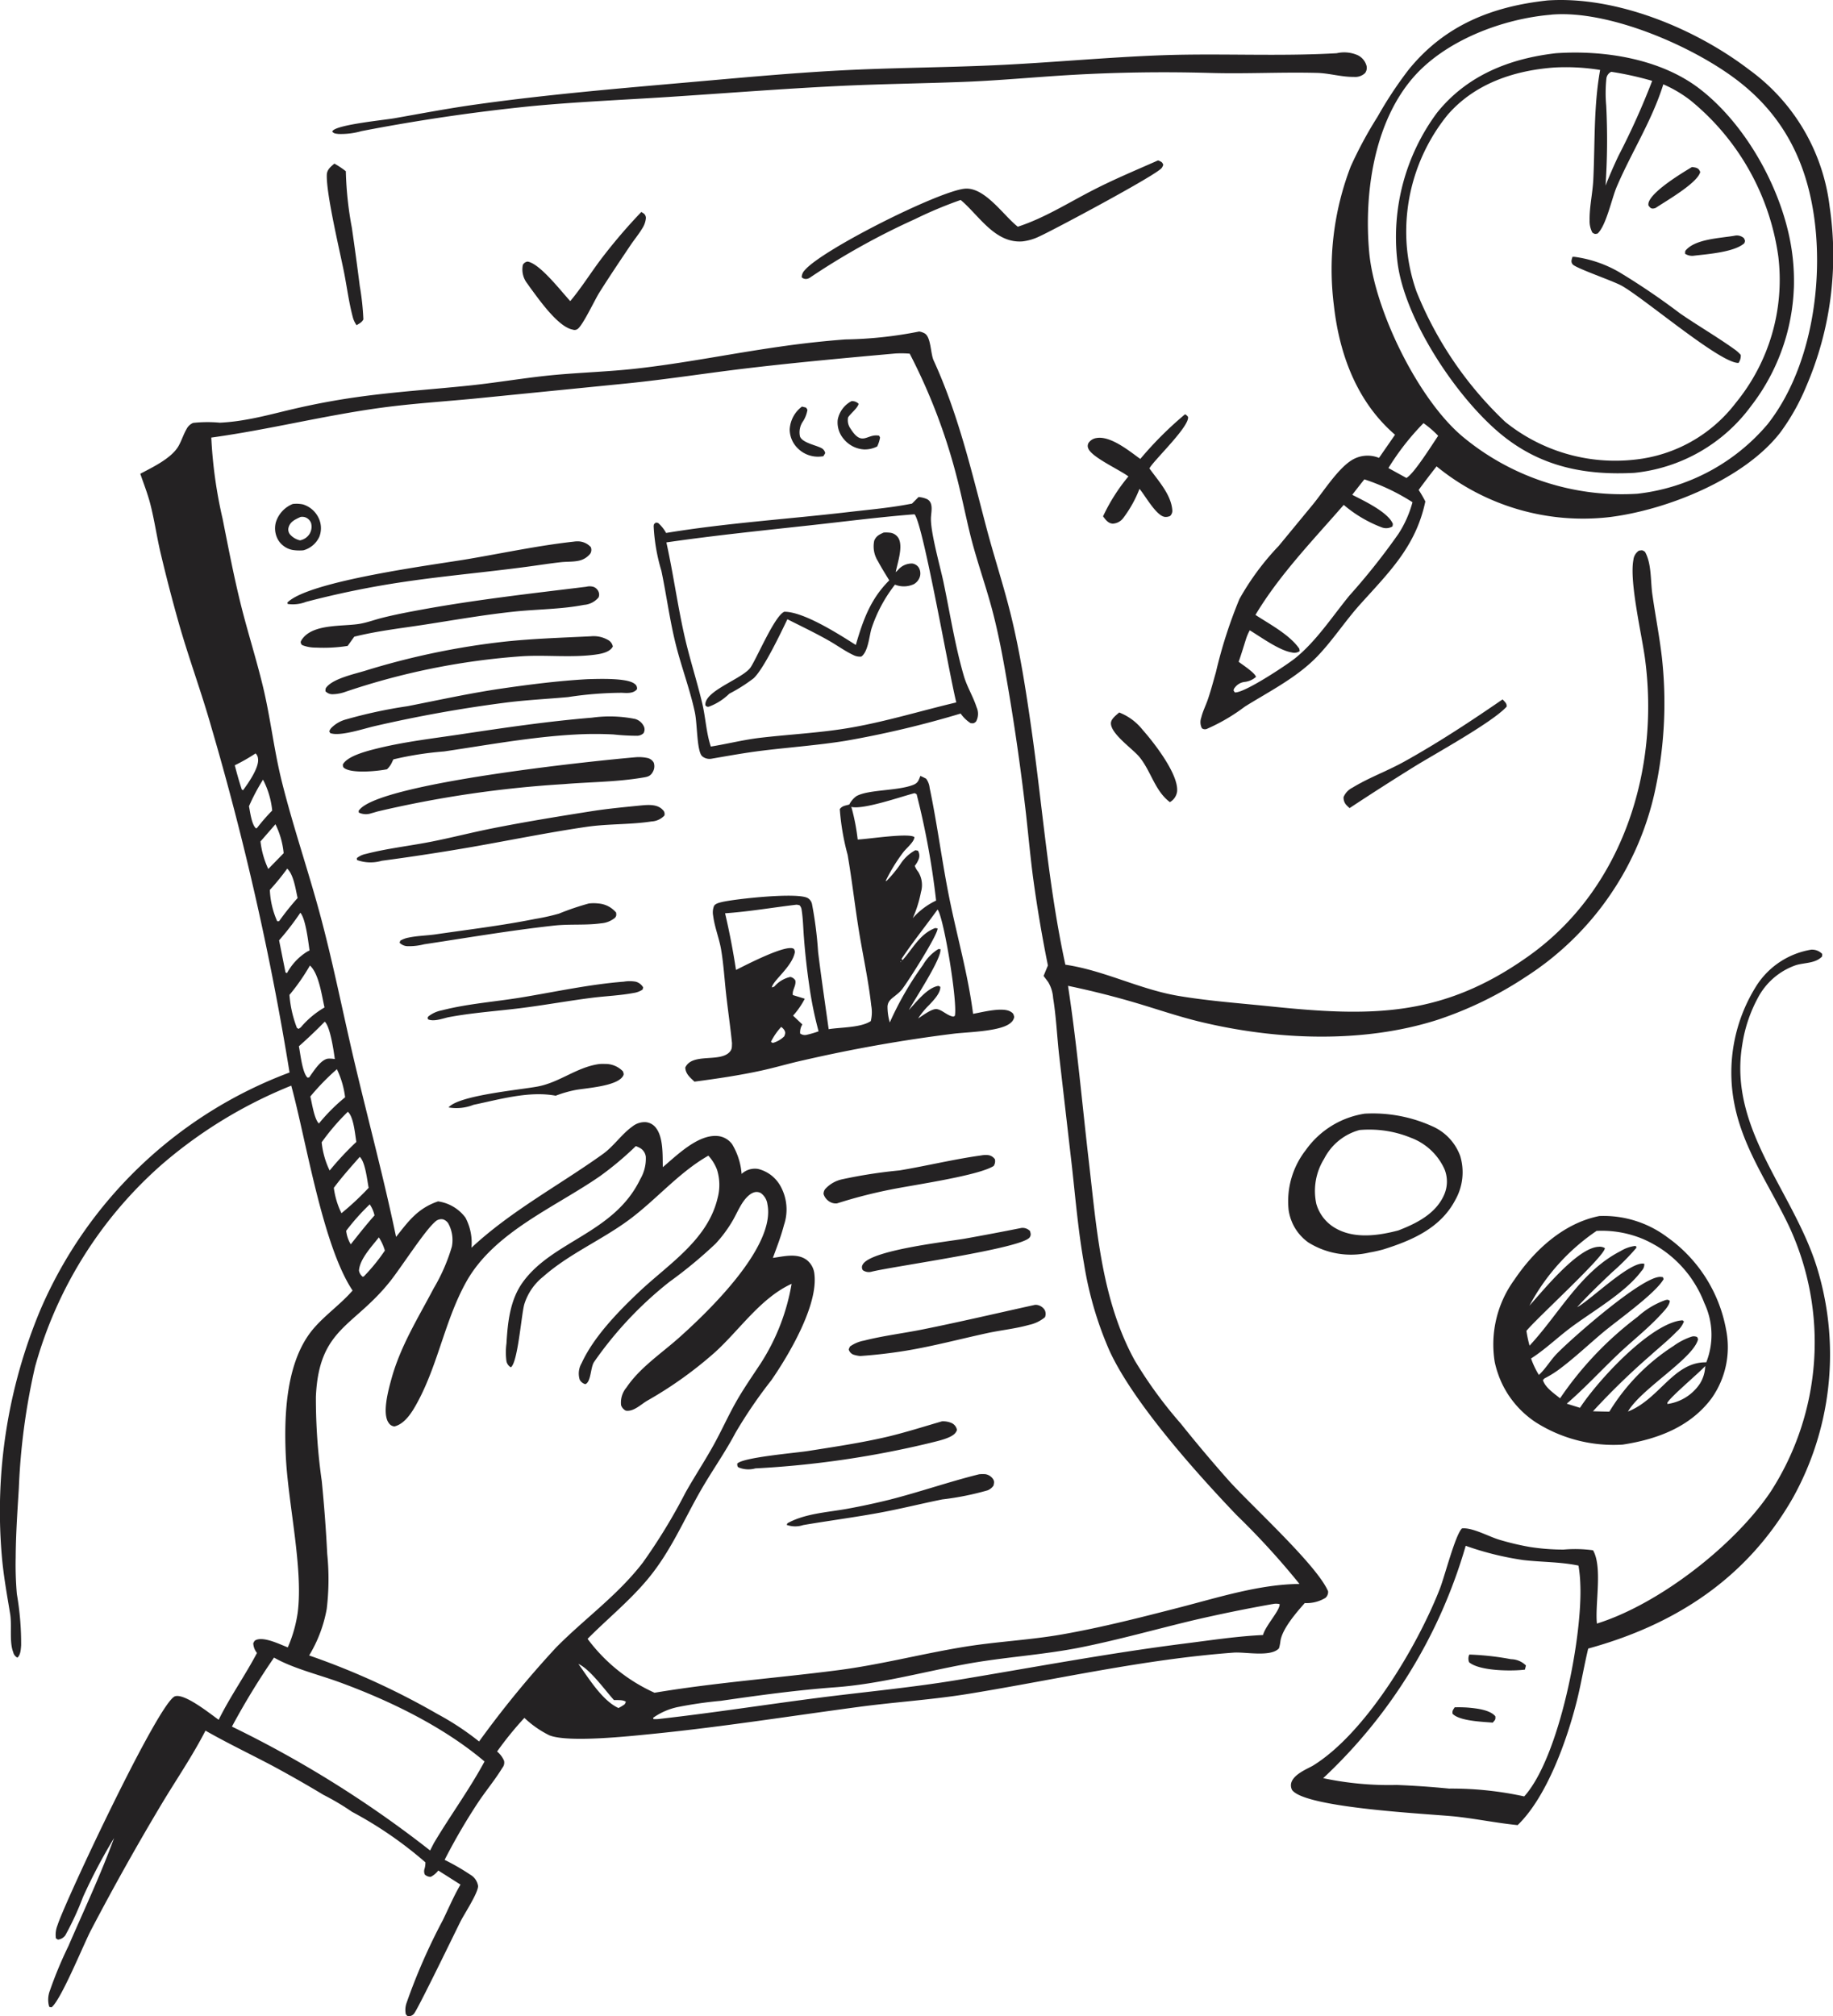 <svg xmlns="http://www.w3.org/2000/svg" width="192.218" height="211.384" viewBox="0 0 192.218 211.384">
  <g id="analiza-biznesowa" transform="translate(-93.226 -54.511)">
    <path id="Path_139" data-name="Path 139" d="M599.146,378.353a5.81,5.81,0,0,1,2.45,1.813c1.157,1.3,3.808,4.672,3.619,6.486a1.525,1.525,0,0,1-.754,1.1,4.28,4.28,0,0,1-.357-.3c-1.3-1.214-1.726-3.1-2.865-4.463-.713-.851-2.994-2.411-2.962-3.522C598.291,379.018,598.848,378.617,599.146,378.353Z" transform="translate(-388.554 -249.143)" fill="#242223"/>
    <path id="Path_140" data-name="Path 140" d="M720.724,372.411c.048.049.1.1.143.147.19.212.306.319.283.616-1.516,1.653-7.411,4.887-9.644,6.261q-3.443,2.138-6.825,4.372c-.09-.082-.181-.162-.265-.249a1.127,1.127,0,0,1-.363-.913,1.931,1.931,0,0,1,.923-.976c1.681-1.036,3.644-1.744,5.387-2.709C713.918,376.99,717.375,374.714,720.724,372.411Z" transform="translate(-469.931 -244.572)" fill="#242223"/>
    <path id="Path_141" data-name="Path 141" d="M242.6,128.873a8.98,8.98,0,0,1,1.2.8,36.416,36.416,0,0,0,.634,5.936q.44,3.045.828,6.1a27.178,27.178,0,0,1,.378,3.5c-.169.32-.41.414-.712.607a2.565,2.565,0,0,1-.416-.915c-.4-1.518-.6-3.118-.906-4.659-.454-2.274-1.88-8.24-1.8-10.218C241.831,129.492,242.228,129.188,242.6,128.873Z" transform="translate(-114.308 -57.209)" fill="#242223"/>
    <path id="Path_142" data-name="Path 142" d="M343.181,150.856c.051.032.1.061.153.1a.583.583,0,0,1,.323.56,2.353,2.353,0,0,1-.376,1.058c-.361.606-.832,1.167-1.227,1.755-1.108,1.649-2.222,3.3-3.28,4.983-.48.763-1.707,3.387-2.259,3.8a.549.549,0,0,1-.534.078c-1.524-.279-3.51-3.127-4.383-4.3q-.182-.251-.357-.506a2.377,2.377,0,0,1-.486-1.974.645.645,0,0,1,.5-.351c1.3.215,3.5,3.1,4.473,4.143,1.141-1.361,2.1-2.893,3.165-4.317A56.993,56.993,0,0,1,343.181,150.856Z" transform="translate(-182.701 -74.122)" fill="#242223"/>
    <path id="Path_143" data-name="Path 143" d="M597.963,242.807a.841.841,0,0,1,.312.28c.155.966-3.3,4.275-3.967,5.258l-.087.132c.9,1.26,2.266,2.728,2.4,4.348a.756.756,0,0,1-.224.644,1.053,1.053,0,0,1-.54.1c-.907-.091-2.069-2.235-2.673-2.941a12.627,12.627,0,0,1-1.705,3.061,1.458,1.458,0,0,1-1.1.586c-.488-.029-.749-.413-1.017-.766a19.288,19.288,0,0,1,2.66-4.185c-.906-.688-3.814-2-4.192-2.9a.625.625,0,0,1,.034-.645,1.217,1.217,0,0,1,.79-.477c1.483-.278,3.475,1.369,4.615,2.19A37.5,37.5,0,0,1,597.963,242.807Z" transform="translate(-380.465 -144.863)" fill="#242223"/>
    <path id="Path_144" data-name="Path 144" d="M495.052,127.425a.6.6,0,0,1,.078.023c.287.131.364.149.473.431a.981.981,0,0,1-.159.331c-.483.716-11.449,6.564-12.835,7.184a5.5,5.5,0,0,1-1.771.521c-2.845.216-4.517-2.648-6.37-4.25l-.11-.093a43.559,43.559,0,0,0-4.773,2,75.261,75.261,0,0,0-11.062,6.161.845.845,0,0,1-.233.1.62.62,0,0,1-.6-.156,1.07,1.07,0,0,1,.32-.743c1.795-2.138,13.965-8.247,16.75-8.542,2.05-.217,3.979,2.642,5.435,3.857l.152.126c2.769-.893,5.328-2.525,7.909-3.846C490.464,129.392,492.78,128.432,495.052,127.425Z" transform="translate(-280.392 -56.095)" fill="#242223"/>
    <path id="Path_145" data-name="Path 145" d="M349.579,78.45a3.51,3.51,0,0,1,2.219.213,1.754,1.754,0,0,1,.9,1.068.912.912,0,0,1-.144.8,1.482,1.482,0,0,1-1.17.4c-1.286.021-2.567-.385-3.857-.418-3.773-.1-7.535.119-11.36,0q-7.159-.2-14.31.206c-3.857.222-7.7.6-11.565.742-4.306.162-8.615.214-12.92.424-5.941.291-11.878.76-17.814,1.146-4.817.313-9.648.512-14.454.97q-8.948.906-17.778,2.612a7.875,7.875,0,0,1-2.443.3c-.272-.035-.461-.028-.64-.253a.768.768,0,0,1,.056-.085c.569-.651,5.375-1.116,6.483-1.31,2.826-.5,5.645-1.035,8.488-1.434,7.285-1.024,14.674-1.658,22-2.3,5.417-.474,10.844-.99,16.275-1.277,5.3-.281,10.613-.3,15.917-.531,5.947-.261,11.875-.846,17.825-1.062C337.383,78.444,343.479,78.8,349.579,78.45Z" transform="translate(-116.181 -18.358)" fill="#242223"/>
    <path id="Path_146" data-name="Path 146" d="M686.774,560.634a15.1,15.1,0,0,1,7.078,1.313,5.427,5.427,0,0,1,2.948,3.129,5.9,5.9,0,0,1-.514,4.6c-1.537,2.941-4.518,4.236-7.529,5.183a14.254,14.254,0,0,1-1.473.33,8.432,8.432,0,0,1-6.435-1.069q-.1-.074-.2-.154t-.195-.164q-.1-.084-.186-.173t-.177-.182q-.086-.093-.168-.191t-.158-.2q-.076-.1-.148-.207t-.137-.214q-.066-.109-.126-.221t-.115-.227q-.054-.115-.1-.232t-.092-.237q-.043-.12-.079-.242t-.067-.245q-.03-.123-.055-.248t-.042-.251a8.718,8.718,0,0,1,1.8-6.281A9.312,9.312,0,0,1,686.774,560.634Zm-.543,1.716a5.9,5.9,0,0,0-3.7,3.009,6.386,6.386,0,0,0-.821,4.733,4.3,4.3,0,0,0,2.1,2.6c1.96,1.079,4.432.73,6.5.182,1.89-.728,3.9-1.732,4.78-3.686a3.455,3.455,0,0,0,.072-2.707,6.267,6.267,0,0,0-3.562-3.332q-.317-.13-.641-.24t-.654-.2q-.33-.091-.665-.161t-.674-.121q-.339-.05-.68-.08t-.683-.039q-.342-.009-.684,0T686.231,562.349Z" transform="translate(-450.447 -389.362)" fill="#242223"/>
    <path id="Path_147" data-name="Path 147" d="M783.109,607.174a11.116,11.116,0,0,1,7.119,2.218,15.22,15.22,0,0,1,6.174,9.715,9.275,9.275,0,0,1-1.526,7.18c-2.249,3.021-5.724,4.3-9.318,4.853a15.208,15.208,0,0,1-9.092-2.323q-.206-.135-.406-.28t-.391-.3q-.192-.154-.376-.318t-.36-.336q-.176-.172-.343-.353t-.325-.37q-.158-.189-.307-.385t-.288-.4q-.139-.2-.268-.413t-.247-.426q-.118-.216-.226-.437t-.2-.448q-.1-.227-.182-.458t-.16-.466q-.074-.235-.137-.473t-.113-.479a11.511,11.511,0,0,1,2.067-8.629C776.286,610.759,779.357,607.919,783.109,607.174Zm-.3,1.565a21.889,21.889,0,0,0-7.029,7.832c1.511-1.673,5.061-6.085,7.264-6.172a1,1,0,0,1,.645.146c-.041.875-7.106,7.3-8.229,8.669a12.742,12.742,0,0,0,.331,1.552l.1-.112c3.041-3.3,5.291-7.689,9.45-9.806a3.765,3.765,0,0,1,1.481-.531,1.249,1.249,0,0,1,.133.014l.045.167a24.534,24.534,0,0,1-2.554,2.575c-1.257,1.19-2.5,2.383-3.67,3.657l.108-.059c1.414-.8,5.546-4.84,6.937-4.49a.968.968,0,0,1-.288.746c-1.681,2.3-5.276,4.311-7.558,6.044-1.351,1.026-2.6,2.229-4.027,3.139a8.784,8.784,0,0,0,.82,1.727l.111-.107c.677-.663,1.138-1.482,1.8-2.154,1.54-1.576,8.894-8.072,10.833-8.021a1.506,1.506,0,0,1,.27.036l.067.2c-.9,1.554-4.861,4.323-6.424,5.642-1.434,1.21-2.813,2.509-4.306,3.646a11.031,11.031,0,0,1-1.767,1.122l-.162.175c.242.786,1.175,1.4,1.8,1.909a35.973,35.973,0,0,1,8.126-8.538,8.618,8.618,0,0,1,2.909-1.756c.245-.055.26-.066.476.076-.039.491-.584,1.044-.912,1.4-1.38,1.508-3.015,2.774-4.5,4.181-1.816,1.725-3.5,3.562-5.4,5.2l1.388.434c1.827-2.791,7-8.422,10.319-9.118a3.22,3.22,0,0,1,.444-.054l.139.119a2.713,2.713,0,0,1-.76,1.063c-.848.877-1.819,1.655-2.724,2.473a75.885,75.885,0,0,0-6.056,5.881c.573.012,1.147.033,1.72.034a21.52,21.52,0,0,1,6.729-6.883,6.927,6.927,0,0,1,1.882-.972.838.838,0,0,1,.586.034c.069.147.126.181.071.349-.657,2.031-5.978,5.132-7.319,7.466,3.311-1.3,4.776-5.217,8.213-5.162a7.819,7.819,0,0,0-.2-6.205q-.106-.278-.226-.551t-.253-.539q-.133-.266-.28-.525t-.305-.511q-.159-.252-.33-.5t-.355-.478q-.183-.235-.378-.46t-.4-.441q-.206-.215-.421-.42t-.442-.4q-.226-.194-.461-.376t-.479-.353q-.244-.17-.5-.329t-.512-.3q-.26-.146-.527-.278t-.54-.251a11.221,11.221,0,0,0-4.908-.862Zm11.4,14.166c-.783.843-3.617,3.2-3.971,3.854l.01.123a4.907,4.907,0,0,0,3.4-2.125A3.666,3.666,0,0,0,794.209,622.905Z" transform="translate(-522.166 -425.172)" fill="#242223"/>
    <path id="Path_148" data-name="Path 148" d="M734.681,486.151c.048,0,.1,0,.144,0a1.456,1.456,0,0,1,1.008.451l-.011.257c-.685.737-1.813.641-2.726.909a7.147,7.147,0,0,0-4.045,3.5,14.987,14.987,0,0,0-1.6,4.82c-1.526,9.068,5.667,15.66,8,23.966a30.946,30.946,0,0,1-2.686,23.555c-4.8,8.412-12.3,13.3-21.473,15.816-.438,1.813-.735,3.659-1.189,5.47-1.036,4.132-3.147,10.082-6.211,13.04-2.191-.217-4.343-.666-6.527-.9-2.546-.274-15.685-.862-17.121-2.773a1.047,1.047,0,0,1-.086-.78c.267-.855,1.509-1.372,2.229-1.758,5.559-3.4,10.99-12.539,13.344-18.56.5-1.272,1.623-5.669,2.321-6.334,1.073-.126,2.839.867,3.909,1.182a28.248,28.248,0,0,0,3.133.749,22.771,22.771,0,0,0,3.619.286,14.06,14.06,0,0,1,3.084.072c.987,1.7.243,5.427.39,7.487l.015.2c6.579-2.058,14.492-8.259,18.236-13.847a28.861,28.861,0,0,0,1.914-27.811c-2.026-4.263-4.812-8.092-5.731-12.822a17.043,17.043,0,0,1,2.4-12.526A8.441,8.441,0,0,1,734.681,486.151Zm-36.236,62.5q-.251.869-.531,1.728t-.589,1.709q-.309.85-.646,1.689t-.7,1.666q-.365.827-.758,1.642t-.813,1.615q-.42.8-.867,1.587t-.919,1.557q-.473.771-.971,1.525t-1.022,1.491q-.524.737-1.071,1.456t-1.12,1.419q-.572.7-1.167,1.381t-1.213,1.341q-.618.66-1.257,1.3t-1.3,1.256a33.109,33.109,0,0,0,7.7.712q2.757.109,5.5.381a35.627,35.627,0,0,1,7.881.819c3.7-4.094,6.13-16.795,5.881-22.27a14.565,14.565,0,0,0-.19-1.929c-1.932-.4-3.845-.354-5.79-.58A31.647,31.647,0,0,1,698.446,548.652Z" transform="translate(-451.518 -332.074)" fill="#242223"/>
    <path id="Path_149" data-name="Path 149" d="M753.78,830.52a13.876,13.876,0,0,1,1.413.03c.856.079,2.28.221,2.851.908.038.376-.042.384-.272.667-1.069-.094-3.48-.162-4.216-.931C753.516,830.858,753.606,830.8,753.78,830.52Z" transform="translate(-508.008 -597.008)" fill="#242223"/>
    <path id="Path_150" data-name="Path 150" d="M760.9,806.551a28.778,28.778,0,0,1,4.377.487,2.261,2.261,0,0,1,1.558.657l-.105.435c-.072.008-.145.018-.218.025-1.368.137-4.539.108-5.63-.79A1,1,0,0,1,760.9,806.551Z" transform="translate(-513.592 -578.571)" fill="#242223"/>
    <path id="Path_151" data-name="Path 151" d="M675.395,54.556c7.181-.477,15.458,2.929,21.128,7.266a20.757,20.757,0,0,1,8.439,14.366,34.686,34.686,0,0,1-2.475,18.878,22.641,22.641,0,0,1-2.72,4.815c-3.79,4.869-11.859,8.09-17.847,8.84a24.255,24.255,0,0,1-18.178-5.315q-.962,1.22-1.879,2.473a11.552,11.552,0,0,1,.7,1.208c-1,4.741-3.809,7.418-6.922,10.883-1.511,1.7-2.779,3.647-4.344,5.292-2.151,2.262-5.04,3.7-7.661,5.333a19.629,19.629,0,0,1-3.953,2.321.525.525,0,0,1-.549-.053,1.384,1.384,0,0,1-.071-1.109c.156-.657.474-1.271.693-1.91.322-.94.575-1.912.848-2.866a49.373,49.373,0,0,1,2.465-7.665,27.409,27.409,0,0,1,4.115-5.562l3.591-4.354c1.133-1.385,2.69-3.872,4.2-4.717a3.161,3.161,0,0,1,2.729-.162l1.682-2.427c-3.98-3.423-5.823-8.384-6.406-13.5a30.076,30.076,0,0,1,1.758-14.625,42.475,42.475,0,0,1,2.81-5.208,41.533,41.533,0,0,1,3.247-4.921C664.578,57.158,669.563,55.181,675.395,54.556Zm.338,1.5c-5.1.427-11.161,2.713-14.551,6.706-4.039,4.758-5.049,12.127-4.509,18.159.541,6.052,5.134,15.5,9.856,19.412a26.09,26.09,0,0,0,18.271,5.943,20.947,20.947,0,0,0,13.663-7.3c4.421-5.624,5.8-14.259,4.936-21.218-.748-5.99-3.121-10.93-7.94-14.688-4.751-3.705-13.636-7.526-19.634-7.029C675.793,56.044,675.763,56.05,675.733,56.054Zm-19.57,48.721q-.641.8-1.264,1.612c1.18.607,3.773,1.817,4.262,3.055l-.04.257a1.275,1.275,0,0,1-1.1.112,13.54,13.54,0,0,1-4.015-2.369c-3.217,3.7-6.733,7.318-9.257,11.536,1.471.965,3.6,2.082,4.6,3.546l.037.254a1.008,1.008,0,0,1-.824.135c-1.309-.2-3.227-1.605-4.411-2.321a5.277,5.277,0,0,0-.364.827c-.265.822-.508,1.66-.8,2.471.41.326,1.678,1.131,1.82,1.584a2.12,2.12,0,0,1-1.223.533,1.5,1.5,0,0,0-1.007.606.474.474,0,0,0-.121.3l.129.19c.97.1,5.467-2.894,6.32-3.579,2.221-1.785,3.9-4.381,5.7-6.577a69.462,69.462,0,0,0,5.148-6.484,11.579,11.579,0,0,0,1.463-3.3,22.039,22.039,0,0,0-5.056-2.4Zm6.207-5.9a26.5,26.5,0,0,0-3.679,4.706l1.887,1.038c.8-.439,2.7-3.5,3.332-4.419A10.494,10.494,0,0,0,662.37,98.875Z" transform="translate(-419.869)" fill="#242223"/>
    <path id="Path_152" data-name="Path 152" d="M744.675,78.469c5.057-.346,10.964.583,15.055,3.726,5.034,3.868,8.909,11.016,9.713,17.272q.035.263.063.528t.05.529q.022.265.037.53t.024.531q.009.266.011.531t0,.531q0,.265-.015.531t-.029.531q-.018.265-.042.53t-.055.528q-.031.264-.068.527t-.081.525q-.044.262-.094.523t-.106.521q-.056.259-.119.518t-.132.515q-.069.256-.145.511t-.157.507q-.082.253-.17.5t-.182.5q-.094.248-.194.494t-.206.489q-.106.244-.218.484t-.23.479q-.118.238-.242.473t-.254.467q-.13.232-.265.46t-.276.454q-.141.225-.287.447t-.3.439q-.152.218-.309.432t-.32.424a17.37,17.37,0,0,1-12.239,7.009c-5.068.269-9.61-.593-13.677-3.8-4.789-3.778-10.473-12.279-11.176-18.381a21.907,21.907,0,0,1,4.152-15.567C735.326,80.8,739.791,79.028,744.675,78.469Zm-.188,1.5c-4.229.309-8.363,1.7-11.2,4.989a19.459,19.459,0,0,0-4.274,13.556,19.037,19.037,0,0,0,1.025,4.923,38.651,38.651,0,0,0,9.313,13.684,18.37,18.37,0,0,0,13.607,3.955,15.317,15.317,0,0,0,10.52-5.885c.011-.013.02-.027.03-.04a20.361,20.361,0,0,0,4.482-15.345,25.67,25.67,0,0,0-9.2-16.38,13.239,13.239,0,0,0-2.862-1.695c-1.2,3.84-3.324,7.089-4.888,10.749-.524,1.227-1.1,4.064-2.009,4.9-.3.059-.281.06-.539-.1a2.553,2.553,0,0,1-.293-1.292c-.025-1.413.318-2.852.387-4.271.186-3.857.028-7.668.716-11.493A22.562,22.562,0,0,0,744.488,79.969Zm5.983.449a.9.9,0,0,0-.506.664,14.623,14.623,0,0,0-.023,2.886,71.183,71.183,0,0,1-.072,8.382q.632-1.6,1.37-3.15a76.987,76.987,0,0,0,3.522-7.833A33.812,33.812,0,0,0,750.471,80.419Z" transform="translate(-488.278 -18.379)" fill="#242223"/>
    <path id="Path_153" data-name="Path 153" d="M864.483,161.591a1.106,1.106,0,0,1,.991.256c.124.269.144.251.043.526-1.025.932-3.821,1.142-5.2,1.3a.667.667,0,0,1-.088.012,1.347,1.347,0,0,1-.932-.211l.024-.291C860.3,161.922,862.983,161.853,864.483,161.591Z" transform="translate(-589.369 -82.364)" fill="#242223"/>
    <path id="Path_154" data-name="Path 154" d="M847.19,130.429a2.75,2.75,0,0,1,.415.07c.287.1.334.194.454.444-.262,1.153-3.579,3.04-4.679,3.776a1.113,1.113,0,0,1-.276.065c-.257,0-.329-.141-.474-.319a.757.757,0,0,1,.014-.308C843,132.953,846.132,131.064,847.19,130.429Z" transform="translate(-576.537 -58.406)" fill="#242223"/>
    <path id="Path_155" data-name="Path 155" d="M807.76,171.239a1.877,1.877,0,0,1,.249.008,12.716,12.716,0,0,1,4.662,1.605,73.072,73.072,0,0,1,6.374,4.326c1.877,1.29,3.864,2.442,5.712,3.764a3.447,3.447,0,0,1,.65.587,1.342,1.342,0,0,1-.231.832c-.033,0-.066,0-.1,0-2.039-.139-9.764-6.742-12.147-8.085-.913-.514-4.857-1.852-5.157-2.255C807.562,171.74,807.682,171.538,807.76,171.239Z" transform="translate(-549.635 -89.803)" fill="#242223"/>
    <path id="Path_156" data-name="Path 156" d="M189.619,205.194a1.8,1.8,0,0,1,.577.2c.67.4.6,2.093.935,2.831,2.578,5.626,3.951,11.522,5.52,17.479.823,3.123,1.845,6.2,2.61,9.334.938,3.844,1.55,7.8,2.11,11.717,1.188,8.294,1.792,16.624,3.575,24.824,4.077.6,7.78,2.586,11.868,3.273,3.186.536,6.454.768,9.667,1.1,10.539,1.088,18.056,1.169,27.152-5.357,9.779-7.015,13.649-19.459,12.1-31.08-.337-2.53-1.658-8.088-1.22-10.375a1.33,1.33,0,0,1,.58-.972c.354-.047.351-.076.638.127.7,1.241.57,3.045.767,4.443.311,2.2.742,4.385,1,6.6q.188,1.685.243,3.381t-.021,3.389q-.077,1.694-.285,3.377t-.548,3.345q-.076.381-.161.76t-.18.756q-.095.377-.2.751t-.218.746q-.114.372-.237.74t-.255.734q-.132.365-.274.727t-.291.72q-.15.358-.31.713t-.327.7q-.168.35-.345.7t-.362.687q-.185.342-.379.678t-.4.668q-.2.332-.413.658t-.429.647q-.219.321-.445.637t-.461.625q-.235.31-.477.614t-.492.6q-.25.3-.507.589t-.522.576q-.265.285-.536.563t-.55.549q-.278.271-.563.535t-.577.521q-.292.257-.589.506t-.6.491q-.3.242-.614.476t-.626.46q-.316.226-.637.444t-.648.429a38.915,38.915,0,0,1-9.332,4.542c-7.847,2.5-16.978,2.1-24.9.179-2.271-.551-4.469-1.31-6.707-1.974q-3.513-1.035-7.1-1.783c.935,6.083,1.47,12.272,2.181,18.387.822,7.062,1.322,14.537,4.816,20.889a45.42,45.42,0,0,0,4.812,6.6q2.445,3.058,5.043,5.988c2.393,2.655,9.275,8.893,10.421,11.615a.829.829,0,0,1-.271.685,3.8,3.8,0,0,1-2.177.549c-.864.977-2.4,2.738-2.556,4.034a4.108,4.108,0,0,1-.146.709c-.84.946-3.534.363-4.742.452-9.391.691-18.5,2.8-27.758,4.313-3.814.624-7.7.862-11.531,1.374-7.268.971-14.5,2.124-21.8,2.848-2.234.222-8.688.925-10.673.138a10.576,10.576,0,0,1-2.624-1.83,34.983,34.983,0,0,0-2.863,3.525,2.592,2.592,0,0,1,.725.962.848.848,0,0,1-.168.74c-.749,1.23-1.7,2.373-2.509,3.574a63.253,63.253,0,0,0-3.552,6.084,23.706,23.706,0,0,1,2.692,1.554,1.652,1.652,0,0,1,.816,1.187c.012.725-1.456,2.943-1.858,3.748-.588,1.178-4.505,9.267-4.869,9.649a.726.726,0,0,1-.668.247l-.181-.192a2.217,2.217,0,0,1,.065-1.157,62.255,62.255,0,0,1,3.817-8.718c.609-1.247,1.146-2.527,1.851-3.725l-2.33-1.477a2.289,2.289,0,0,1-.795.667.908.908,0,0,1-.615-.241.828.828,0,0,1-.022-.628,2.358,2.358,0,0,0,.082-.654,41.271,41.271,0,0,0-7.7-5.3,26.026,26.026,0,0,0-2.989-1.775q-2.624-1.58-5.321-3.033c-2.35-1.243-4.741-2.38-7.052-3.7-1.367,2.666-3.088,5.168-4.627,7.739q-3.891,6.511-7.407,13.232c-.786,1.527-3.126,7.281-4.11,8.037l-.211-.031a1.193,1.193,0,0,1-.056-.109,2.663,2.663,0,0,1,.1-1.627,42.421,42.421,0,0,1,1.939-4.657c1.625-3.763,3.385-7.474,4.787-11.327a58.8,58.8,0,0,0-3.254,6.174,30.952,30.952,0,0,1-1.86,4.029,1.09,1.09,0,0,1-.778.449l-.208-.131a2.653,2.653,0,0,1,.172-1.384c.73-2.347,10.66-23.52,12.331-24,1.042-.3,3.71,1.868,4.565,2.469,1.194-2.425,2.761-4.625,4.018-7.008a1.716,1.716,0,0,1-.39-1.023c.087-.151.109-.258.277-.333.851-.379,2.5.449,3.344.773a14.177,14.177,0,0,0,1.035-3.621c.607-4.676-1.027-11.512-1.249-16.541-.188-4.253.031-9.913,2.927-13.279,1.19-1.383,2.712-2.452,3.937-3.812l.144-.161c-3.16-4.742-4.884-15.845-6.432-21.481a48.388,48.388,0,0,0-13.494,8.2A43.682,43.682,0,0,0,96.9,313.746a69,69,0,0,0-1.7,12.738c-.15,2.416-.315,4.837-.329,7.258a35.442,35.442,0,0,0,.123,3.825,30.171,30.171,0,0,1,.449,5.368c-.033.413-.055,1.007-.393,1.294a.855.855,0,0,1-.438-.571c-.429-1.084-.122-2.8-.321-4.006-.334-2.032-.7-4.026-.874-6.081a54.7,54.7,0,0,1,4.046-25.813,45.933,45.933,0,0,1,26.127-24.877q-1.485-9.172-3.537-18.234t-4.667-17.978c-1.031-3.648-2.359-7.209-3.4-10.861q-1.059-3.742-1.951-7.527c-.386-1.672-.629-3.391-1.06-5.049-.276-1.059-.684-2.09-1.038-3.125,1.273-.674,3.272-1.616,4.009-2.905.324-.569.513-1.21.841-1.776a1.36,1.36,0,0,1,.693-.651,14.149,14.149,0,0,1,2.8-.021,21,21,0,0,0,2.586-.292c1.762-.288,3.514-.774,5.254-1.175q3.151-.73,6.353-1.19c4.029-.581,8.087-.828,12.133-1.256,2.947-.312,5.878-.831,8.829-1.1,2.8-.254,5.606-.338,8.4-.646,5.072-.558,10.086-1.592,15.137-2.308q3.431-.5,6.888-.762A42.8,42.8,0,0,0,189.619,205.194ZM187.1,207.5c-5.193.467-10.433.943-15.61,1.559-4.12.49-8.211,1.135-12.342,1.559l-16.3,1.624c-3.217.305-6.464.511-9.666.947-5.978.813-11.821,2.306-17.8,3.125a48.02,48.02,0,0,0,1.188,8.514c.617,3.1,1.209,6.212,1.982,9.278.7,2.762,1.565,5.483,2.234,8.251.8,3.295,1.162,6.674,1.981,9.97,1.2,4.826,2.84,9.54,4.119,14.35,1.345,5.059,2.355,10.224,3.563,15.319,1.434,6.051,3.043,12.033,4.312,18.123,1.317-1.673,2.28-3,4.4-3.726a4.341,4.341,0,0,1,2.872,1.7,5.63,5.63,0,0,1,.633,3.16c4.141-3.862,9.181-6.533,13.761-9.809,1.167-.835,1.962-2.078,3.111-2.9a2.074,2.074,0,0,1,1.363-.46,1.517,1.517,0,0,1,1.13.628c.768,1.019.672,2.873.7,4.095,1.464-1.229,3.67-3.445,5.738-3.268a2.123,2.123,0,0,1,1.526.85,7.09,7.09,0,0,1,1,3.125,2.04,2.04,0,0,1,1.749-.517,3.687,3.687,0,0,1,2.308,1.759,5.057,5.057,0,0,1,.383,4.124c-.3,1.166-.747,2.308-1.16,3.439,1.153-.157,2.534-.534,3.548.215a2.139,2.139,0,0,1,.808,1.513c.382,3.278-2.7,8.474-4.519,11.1a49.144,49.144,0,0,0-3.757,5.506c-1.091,2.065-2.431,3.943-3.594,5.959-1.852,3.212-3.189,6.475-5.6,9.371-1.927,2.316-4.211,4.15-6.318,6.276a17.9,17.9,0,0,0,7.02,5.65c6.349-1.065,12.822-1.536,19.21-2.36,4.468-.576,8.814-1.724,13.252-2.449,3.424-.56,6.891-.709,10.32-1.314,4.149-.732,8.225-1.776,12.3-2.826,4.035-1.039,8.364-2.425,12.553-2.456a80.727,80.727,0,0,0-6.6-7.224c-4.19-4.385-10.816-11.773-13.32-17.217a37.186,37.186,0,0,1-2.669-9.088c-.6-3.36-.894-6.787-1.267-10.179l-1.35-11.721c-.222-1.993-.307-4.028-.631-6.005a3.731,3.731,0,0,0-.524-1.682c-.157-.211-.314-.422-.477-.629l.456-1.1q-.944-4.65-1.575-9.352c-.34-2.633-.559-5.279-.885-7.914q-.832-6.922-2.053-13.786c-.413-2.321-.875-4.629-1.513-6.9-.686-2.44-1.538-4.843-2.142-7.305-.5-2.06-.912-4.143-1.455-6.193a60.936,60.936,0,0,0-4.87-12.691A10.531,10.531,0,0,0,187.1,207.5ZM159.9,290.6a33.593,33.593,0,0,1-3.767,3.156c-4.743,3.285-11.095,5.847-14.014,11.074-2.207,3.951-2.932,8.557-5.073,12.548-.532.991-1.295,2.316-2.448,2.609a.778.778,0,0,1-.606-.363c-.737-.987-.008-3.566.288-4.641.944-3.427,2.793-6.369,4.431-9.485a19.2,19.2,0,0,0,1.9-4.363,3.643,3.643,0,0,0-.37-2.42,1.013,1.013,0,0,0-.549-.435.913.913,0,0,0-.839.254c-1.087.922-3.567,4.8-4.726,6.253-3.836,4.811-7.459,4.908-7.775,12.076a61.255,61.255,0,0,0,.616,8.848q.38,3.812.572,7.637a26.315,26.315,0,0,1-.051,5.768A14.264,14.264,0,0,1,125.644,344a78.085,78.085,0,0,1,13.449,6.136,28.823,28.823,0,0,1,4.372,2.883,104.677,104.677,0,0,1,8.1-9.879c3.019-3.046,6.426-5.437,9.077-8.883a59.694,59.694,0,0,0,4.469-7.335c.94-1.67,2-3.274,2.929-4.949.827-1.485,1.52-3.045,2.355-4.525.779-1.381,1.7-2.7,2.574-4.027a22.286,22.286,0,0,0,3.269-8.384l-.136.063c-3.164,1.51-5.324,4.765-7.868,7.085a41.584,41.584,0,0,1-7.137,5.105c-.672.394-1.429,1.177-2.246,1.043a.984.984,0,0,1-.495-.569,2.435,2.435,0,0,1,.563-1.854c1.4-2.089,3.7-3.6,5.553-5.26,3.127-2.793,10.122-9.551,9.23-13.955a1.712,1.712,0,0,0-.692-1.172.912.912,0,0,0-.808-.038,1.363,1.363,0,0,0-.329.186c-.878.646-1.324,1.934-1.877,2.845a13.562,13.562,0,0,1-1.73,2.313,47.426,47.426,0,0,1-4.859,4.016,39.21,39.21,0,0,0-7.894,8.4c-.376.593-.3,2.083-.911,2.313a.961.961,0,0,1-.583-.467,2.151,2.151,0,0,1,.2-1.738c1.264-2.76,3.834-5.4,6.037-7.483,3.061-2.891,7.154-5.413,8.208-9.771a5.363,5.363,0,0,0-.044-3.018,4.609,4.609,0,0,0-.911-1.481c-3.116,1.768-5.506,4.666-8.395,6.782s-6.232,3.525-8.93,5.907a5.945,5.945,0,0,0-1.98,2.9c-.307,1.1-.676,6.1-1.407,6.6a.945.945,0,0,1-.469-.689,7.111,7.111,0,0,1,.009-1.817c.131-2.2.365-4.522,1.68-6.371,3.123-4.39,9.6-5.154,12.349-10.847a4.252,4.252,0,0,0,.583-2.351,1.234,1.234,0,0,0-.534-.872A2.908,2.908,0,0,0,159.9,290.6Zm-37.936,53.621a76.663,76.663,0,0,0-4.416,7.238,115.21,115.21,0,0,1,20.781,12.987l.4-.781c1.706-2.869,3.731-5.621,5.307-8.55-4.338-3.672-10.009-6.416-15.331-8.353C126.581,345.993,123.906,345.338,121.966,344.225Zm104.7-5.608q-4.194.742-8.343,1.708c-3.913.939-7.8,2.037-11.743,2.829-4.02.807-8.11,1.018-12.134,1.766-4.5.835-9.059,2.088-13.622,2.42-4.056.3-8,.84-12.02,1.422a43.083,43.083,0,0,0-4.448.64,6.924,6.924,0,0,0-2.645,1.143l.055.134a4.035,4.035,0,0,0,.746-.038c5.538-.626,11.042-1.489,16.57-2.2,4.833-.618,9.722-1.066,14.527-1.862,7.977-1.322,15.889-2.82,23.917-3.832,2.7-.34,5.427-.761,8.147-.885.277-1.013,1.78-2.565,1.745-3.238A1.536,1.536,0,0,0,226.67,338.618ZM125.727,271.664a21.491,21.491,0,0,1-2.147,3.081,12.042,12.042,0,0,0,.785,3.463l.174.1.224-.154a9.459,9.459,0,0,1,2.493-2.091C126.971,274.842,126.68,272.527,125.727,271.664Zm1.555,5.885q-1.309,1.34-2.713,2.581c.158.772.353,2.761.9,3.286l.17-.013c.445-.6,1.223-1.914,2.021-1.978a3.392,3.392,0,0,1,.677.046C128.223,280.644,127.865,278.1,127.282,277.55ZM129.7,287a23.6,23.6,0,0,0-2.743,3.2,8.865,8.865,0,0,0,.838,2.959,31.362,31.362,0,0,1,2.8-3C130.455,289.351,130.311,287.509,129.7,287Zm1.249,4.73c-.931,1.062-1.876,2.107-2.716,3.244a8.537,8.537,0,0,0,.8,2.659,29.493,29.493,0,0,0,2.852-2.66C131.726,294.162,131.537,292.269,130.952,291.726Zm-2.4-9.191a24.625,24.625,0,0,0-2.781,2.86c.176.7.411,2.365.9,2.83a19.169,19.169,0,0,1,2.748-2.75A9.444,9.444,0,0,0,128.555,282.535Zm-3.832-16.4a29.171,29.171,0,0,1-2.224,2.885l.672,3.362.122.071.043-.012a6.024,6.024,0,0,1,2.129-2.249c.076-.035.151-.072.227-.108C125.563,269.245,125.286,266.765,124.723,266.134Zm-1.376-4.625a25.726,25.726,0,0,1-1.818,2.227,9.012,9.012,0,0,0,.772,3.285l.194-.005a27.571,27.571,0,0,1,1.946-2.432C124.225,263.678,124.028,262.154,123.347,261.509Zm-2.537-9.327a21.08,21.08,0,0,0-1.469,2.78c.118.568.283,1.965.747,2.325l.11-.065a20.257,20.257,0,0,1,1.578-1.811A8.9,8.9,0,0,0,120.809,252.182Zm1.3,4.675-1.561,1.793a9.16,9.16,0,0,0,.817,2.887l1.612-1.655A8.7,8.7,0,0,0,122.111,256.857Zm-2.085-7.43a19.027,19.027,0,0,1-2.174,1.24c.224.856.455,1.7.738,2.541l.13.074c.525-.71,1.734-2.411,1.566-3.336A.809.809,0,0,0,120.025,249.427Zm12.93,50.742c-.727.938-2.007,2.271-2.079,3.478a1.035,1.035,0,0,0,.391.642l.114-.029a19.507,19.507,0,0,0,2.209-2.715A5.166,5.166,0,0,0,132.956,300.169ZM132,296.706a23.182,23.182,0,0,0-2.472,2.772,3.5,3.5,0,0,0,.48,1.417c.815-1.023,1.62-2.055,2.492-3.031A3.4,3.4,0,0,0,132,296.706Zm21.882,48.184c1.079,1.5,2.5,3.844,4.2,4.622a4.418,4.418,0,0,0,.657-.4l.122-.255c-.3-.228-.875-.163-1.255-.183C156.647,347.617,155.106,345.444,153.885,344.89Z" transform="translate(0 -115.926)" fill="#242223"/>
    <path id="Path_157" data-name="Path 157" d="M453.528,239.3l.438.11.136.23a3.2,3.2,0,0,1-.452,1.188,2.012,2.012,0,0,0-.328,1.615c.261.65,1.609.883,2.212,1.193a.751.751,0,0,1,.431.547l-.194.324c-.11.014-.22.028-.331.037a3.024,3.024,0,0,1-.308.008,2.98,2.98,0,0,1-.307-.023,3.018,3.018,0,0,1-.3-.055,2.953,2.953,0,0,1-.3-.086,3,3,0,0,1-.814-.43,3.062,3.062,0,0,1-.237-.2,2.792,2.792,0,0,1-.933-2.048A3.2,3.2,0,0,1,453.528,239.3Z" transform="translate(-276.203 -142.162)" fill="#242223"/>
    <path id="Path_158" data-name="Path 158" d="M475.433,236.863a.9.9,0,0,1,.757.278c-.105.454-.82.989-1.1,1.413a1.513,1.513,0,0,0,.269,1.21c1.216,1.921,1.715.46,2.985.718l.095.192a3.555,3.555,0,0,1-.3.937,2.887,2.887,0,0,1-1.355.31,3.007,3.007,0,0,1-.31-.032,2.939,2.939,0,0,1-.305-.065,2.947,2.947,0,0,1-.582-.223,2.976,2.976,0,0,1-.754-.549,3,3,0,0,1-.209-.232A2.649,2.649,0,0,1,474,238.8,2.8,2.8,0,0,1,475.433,236.863Z" transform="translate(-292.926 -140.29)" fill="#242223"/>
    <path id="Path_159" data-name="Path 159" d="M220.14,283.5a3.27,3.27,0,0,1,1.068.045,2.689,2.689,0,0,1,1.626,1.386,2.471,2.471,0,0,1,.093,2.006,2.6,2.6,0,0,1-1.664,1.419,4.541,4.541,0,0,1-1.144-.035,2.273,2.273,0,0,1-1.456-.963,2.43,2.43,0,0,1-.292-1.945A3.033,3.033,0,0,1,220.14,283.5Zm.807,1.364c-.545.26-1.078.474-1.25,1.113a.808.808,0,0,0,.168.727,1.959,1.959,0,0,0,1.034.61,1.511,1.511,0,0,0,1.017-.7,1.466,1.466,0,0,0,.148-1.1,1.022,1.022,0,0,0-.6-.613A1,1,0,0,0,220.948,284.863Z" transform="translate(-96.214 -176.151)" fill="#242223"/>
    <path id="Path_160" data-name="Path 160" d="M312.945,538.1a4.259,4.259,0,0,1,.613-.013,2.532,2.532,0,0,1,1.9.782c.042.158.113.26.04.418-.532,1.149-3.919,1.319-5.062,1.539a12.677,12.677,0,0,0-2.033.591c-2.792-.521-5.864.385-8.609.953a4.863,4.863,0,0,1-2.622.275c1.078-1.277,7.514-1.84,9.385-2.2C308.866,539.991,310.607,538.432,312.945,538.1Z" transform="translate(-156.904 -372.029)" fill="#242223"/>
    <path id="Path_161" data-name="Path 161" d="M308.228,500.516a3.635,3.635,0,0,1,1.256.006,1.29,1.29,0,0,1,.773.6l-.067.227a2.294,2.294,0,0,1-.95.354c-1.4.266-2.9.321-4.321.5-2.538.323-5.059.784-7.6,1.1-2.52.31-5.037.476-7.535.951-.6.145-1.516.48-2.1.207l-.031-.2a1.286,1.286,0,0,1,.09-.11,3.212,3.212,0,0,1,1.378-.623c2.708-.7,5.595-.9,8.354-1.355C301.061,501.581,304.6,500.8,308.228,500.516Z" transform="translate(-149.582 -343.085)" fill="#242223"/>
    <path id="Path_162" data-name="Path 162" d="M294.7,465.068a4.506,4.506,0,0,1,1.053.008,2.669,2.669,0,0,1,1.8.951c.021.244.048.358-.138.557a2.6,2.6,0,0,1-1.441.566c-1.6.224-3.3.056-4.928.237-4.544.5-9.1,1.278-13.621,1.96a6.45,6.45,0,0,1-1.72.2,1.2,1.2,0,0,1-.865-.37l.087-.211a2.619,2.619,0,0,1,.875-.322c.914-.193,1.914-.205,2.847-.341,3.471-.506,6.956-.919,10.4-1.612a22.386,22.386,0,0,0,2.512-.559A27.4,27.4,0,0,1,294.7,465.068Z" transform="translate(-139.716 -315.835)" fill="#242223"/>
    <path id="Path_163" data-name="Path 163" d="M471.044,724.538a3.808,3.808,0,0,1,.674-.008,1.219,1.219,0,0,1,.784.5c.169.261.112.413.056.692a1.377,1.377,0,0,1-.62.5,29.659,29.659,0,0,1-4.761.953c-2.182.439-4.342.984-6.53,1.388-2.669.493-5.37.844-8.047,1.3a2.651,2.651,0,0,1-1.733-.019l.078-.17c1.841-1.025,4.173-1.141,6.213-1.507q2.264-.41,4.5-.965C464.808,726.4,467.886,725.323,471.044,724.538Z" transform="translate(-275.145 -515.46)" fill="#242223"/>
    <path id="Path_164" data-name="Path 164" d="M501.786,612.639a1.08,1.08,0,0,1,.911.324c.067.261.126.389-.022.642-.68,1.165-14.159,3.025-16.559,3.611a1.108,1.108,0,0,1-.944-.143.527.527,0,0,1-.022-.591c.8-1.518,8.884-2.405,10.711-2.722Q498.829,613.229,501.786,612.639Z" transform="translate(-301.458 -429.385)" fill="#242223"/>
    <path id="Path_165" data-name="Path 165" d="M484.149,579.524a2.606,2.606,0,0,1,.742-.032,1.015,1.015,0,0,1,.7.438.919.919,0,0,1-.132.7c-1.642,1.039-8.524,2-10.89,2.49a51.311,51.311,0,0,0-5.538,1.433,1.205,1.205,0,0,1-.626-.1,1.427,1.427,0,0,1-.785-.883.854.854,0,0,1,.16-.507,3.347,3.347,0,0,1,1.8-1.038,51.922,51.922,0,0,1,6.02-.931C478.455,580.615,481.275,579.922,484.149,579.524Z" transform="translate(-288.032 -403.875)" fill="#242223"/>
    <path id="Path_166" data-name="Path 166" d="M449.848,700.539a2.236,2.236,0,0,1,1.026.187.984.984,0,0,1,.545.719.962.962,0,0,1-.165.306c-.436.576-1.989.88-2.672,1.058a100.559,100.559,0,0,1-18.306,2.665,2.691,2.691,0,0,1-1.764-.105c-.15-.109-.116-.216-.139-.385.513-.662,6.156-1.133,7.414-1.332,2.791-.441,5.6-.856,8.353-1.5C446.063,701.693,447.95,701.088,449.848,700.539Z" transform="translate(-257.841 -497.012)" fill="#242223"/>
    <path id="Path_167" data-name="Path 167" d="M498.588,647.6c.046,0,.093,0,.139,0a1.164,1.164,0,0,1,.87.532.891.891,0,0,1,.031.768,3.863,3.863,0,0,1-1.683.806c-1.413.4-2.93.547-4.37.859-2.862.621-5.714,1.385-8.6,1.856q-2.348.379-4.721.544a3.1,3.1,0,0,1-.743-.158.824.824,0,0,1-.462-.538l.124-.292a3.615,3.615,0,0,1,1.47-.624c2.033-.518,4.141-.766,6.2-1.183C490.762,649.381,494.673,648.462,498.588,647.6Z" transform="translate(-296.824 -456.286)" fill="#242223"/>
    <path id="Path_168" data-name="Path 168" d="M285.04,420.472c.791-.072,1.87-.223,2.479.439a.571.571,0,0,1,.176.6,1.966,1.966,0,0,1-1.345.619c-2.24.344-4.565.236-6.817.565-4,.585-7.983,1.4-11.964,2.1q-4.745.824-9.518,1.459a4.19,4.19,0,0,1-2.592-.081l-.016-.2a2.215,2.215,0,0,1,.942-.437c2.27-.59,4.713-.851,7.024-1.316,2.075-.417,4.125-.943,6.2-1.357,3.487-.695,7.048-1.271,10.559-1.825C281.783,420.789,283.415,420.636,285.04,420.472Z" transform="translate(-124.799 -281.495)" fill="#242223"/>
    <path id="Path_169" data-name="Path 169" d="M270.008,363.124c1.064-.027,4.123-.157,4.924.481a.567.567,0,0,1,.259.571c-.377.47-1.061.4-1.6.374a38.274,38.274,0,0,0-5.624.45c-2.1.193-4.2.294-6.291.548a140.707,140.707,0,0,0-14.1,2.522c-1.111.267-3.333.992-4.379.756-.223-.05-.139-.012-.275-.232a1.217,1.217,0,0,1,.184-.328,3.4,3.4,0,0,1,1.573-.924,49.887,49.887,0,0,1,6.445-1.386c3.255-.637,6.52-1.36,9.8-1.84C263.911,363.68,267,363.289,270.008,363.124Z" transform="translate(-115.167 -237.405)" fill="#242223"/>
    <path id="Path_170" data-name="Path 170" d="M253.913,300.592a2.661,2.661,0,0,1,.437-.028,1.849,1.849,0,0,1,1.34.6.746.746,0,0,1-.057.695,2.085,2.085,0,0,1-1.3.754c-.577.108-1.194.072-1.781.137-1.08.119-2.159.287-3.236.435-4.393.6-8.819.975-13.2,1.624a94.82,94.82,0,0,0-10.289,2.1,3.815,3.815,0,0,1-1.918.221l-.036-.146c2.241-2.284,15.443-3.969,18.944-4.564C246.519,301.792,250.177,301.007,253.913,300.592Z" transform="translate(-100.512 -189.296)" fill="#242223"/>
    <path id="Path_171" data-name="Path 171" d="M269.022,343.717a3,3,0,0,1,1.745.364,1,1,0,0,1,.547.707c-.307.6-1.214.766-1.829.85-2.5.339-5.134.018-7.664.17a73.782,73.782,0,0,0-18.7,3.782,4.2,4.2,0,0,1-1.147.2,1,1,0,0,1-.8-.315c.018-.224-.016-.272.139-.453.758-.885,2.869-1.341,3.984-1.679a78.814,78.814,0,0,1,14.777-3.078C263.047,343.955,266.037,343.866,269.022,343.717Z" transform="translate(-113.822 -222.496)" fill="#242223"/>
    <path id="Path_172" data-name="Path 172" d="M275.206,380.294a13.444,13.444,0,0,1,4.545.139,1.465,1.465,0,0,1,.912.8.77.77,0,0,1-.05.69,1.009,1.009,0,0,1-.658.269,24.284,24.284,0,0,1-2.5-.14,37.291,37.291,0,0,0-4,.009c-4.6.251-9.2,1.1-13.761,1.775a34.434,34.434,0,0,0-5.31.831l-.117.237a2.281,2.281,0,0,1-.554.8c-.986.2-3.645.469-4.471-.118-.158-.112-.129-.177-.164-.352a.833.833,0,0,1,.185-.279c.669-.736,2.414-1.18,3.351-1.414,2.845-.71,5.819-1.055,8.717-1.487C265.94,381.361,270.564,380.676,275.206,380.294Z" transform="translate(-119.906 -250.54)" fill="#242223"/>
    <path id="Path_173" data-name="Path 173" d="M259.842,321.051a1.4,1.4,0,0,1,.736.009.9.9,0,0,1,.571.6.725.725,0,0,1-.036.521,2.213,2.213,0,0,1-1.536.774c-2.34.46-4.893.449-7.272.7-3.164.332-6.254.878-9.392,1.364-2.48.384-4.971.658-7.41,1.268l-.694.967a16.176,16.176,0,0,1-3.32.176,3.814,3.814,0,0,1-1.4-.241c-.185-.109-.152-.146-.211-.338a1.22,1.22,0,0,1,.184-.339c1.206-1.642,4.406-1.257,6.157-1.6.749-.146,1.47-.415,2.21-.6,1.366-.344,2.755-.608,4.14-.862C248.29,322.405,254.065,321.758,259.842,321.051Z" transform="translate(-105.127 -205.024)" fill="#242223"/>
    <path id="Path_174" data-name="Path 174" d="M285.27,398.672a4.311,4.311,0,0,1,1.3.078,1,1,0,0,1,.645.481,1.179,1.179,0,0,1-.1.98c-.271.506-.658.527-1.167.611-2.684.443-5.462.441-8.174.666a116.125,116.125,0,0,0-19.515,2.864c-.218.065-.436.131-.656.188a1.736,1.736,0,0,1-1.318-.072c-.009-.242-.049-.157.1-.328C258.764,401.37,280.515,399.084,285.27,398.672Z" transform="translate(-125.435 -264.766)" fill="#242223"/>
    <path id="Path_175" data-name="Path 175" d="M429.433,407.19c.207.082.4.188.6.288a1.925,1.925,0,0,1,.371.957c.812,3.862,1.3,7.8,2.088,11.673.823,4.051,1.94,7.911,2.468,12.025.95-.166,3.075-.738,3.927-.233.3.176.306.251.389.562a1.084,1.084,0,0,1-.2.442,1.649,1.649,0,0,1-.3.271c-1.121.8-4.316.866-5.765,1.029a156.1,156.1,0,0,0-15.862,2.8c-1.458.318-2.89.75-4.348,1.069-2.328.51-4.7.859-7.06,1.169-.454-.435-.923-.8-.962-1.474.719-1.584,3.629-.5,4.657-1.641.27-.3.223-.532.244-.91-.172-1.733-.43-3.459-.621-5.19-.168-1.523-.263-3.091-.516-4.6-.2-1.2-.686-2.362-.838-3.569a1.848,1.848,0,0,1,.082-1.018c.123-.262.557-.362.815-.425,1.331-.324,8.158-1.077,9.077-.384a.969.969,0,0,1,.4.647,40.836,40.836,0,0,1,.63,4.97c.331,2.7.732,5.4,1.107,8.093,1.256-.205,3.379-.146,4.417-.849a3.9,3.9,0,0,0,.047-1.628c-.283-2.584-.858-5.177-1.277-7.745-.438-2.682-.737-5.388-1.2-8.065a25.108,25.108,0,0,1-.821-4.787c.28-.366.572-.349,1-.482a2.433,2.433,0,0,1,.738-.873c1.256-.713,4.386-.536,6-1.2.419-.174.508-.4.666-.8C429.4,407.271,429.417,407.23,429.433,407.19Zm-12.99,13.5c-2.473.292-5.007.732-7.489.9q.69,2.948,1.145,5.941c1.051-.524,5.055-2.611,5.979-2.253.168.065.152.2.2.353-.257,1.549-2.294,2.985-2.42,3.733a1.4,1.4,0,0,0,.267-.1,3.111,3.111,0,0,1,1.67-1,.8.8,0,0,1,.527.37c.1.579-.351.993-.264,1.53l1.252.384a8.246,8.246,0,0,1-1.227,1.773l.974.926a1.541,1.541,0,0,0-.232.946.834.834,0,0,0,.745.125,10.278,10.278,0,0,0,1.189-.353,38.917,38.917,0,0,1-.983-4.839q-.361-2.471-.551-4.961c-.081-.986-.091-2.027-.255-3a.825.825,0,0,0-.205-.414A1.77,1.77,0,0,0,416.443,420.688Zm12.334-11.682c-1.417.37-5.341,1.743-6.594,1.428.02.057.04.113.059.17a21.985,21.985,0,0,1,.618,3.25c1.046-.033,5.351-.717,5.943-.254.008.484-.837,1.162-1.153,1.575a17.763,17.763,0,0,0-1.846,3.006l.059.037a12.644,12.644,0,0,0,1.468-1.771,4.289,4.289,0,0,1,1.575-1.471l.272.047a1,1,0,0,1,.081.881,2.577,2.577,0,0,1-.414.71,2.116,2.116,0,0,0,.357.621,2.623,2.623,0,0,1,.292,2.134,12.422,12.422,0,0,1-.861,2.735,7.572,7.572,0,0,1,2.449-1.848,82.766,82.766,0,0,0-2.042-11.153C428.825,409,428.919,409.006,428.776,409.006Zm2.458,12.192c-1.24,1.713-2.607,3.415-3.775,5.169l.145.209-.188.115-.084-.1.03.126c1.2-1.241,1.912-2.928,3.622-3.58l.251.036c.071.612-3.134,5.645-3.758,6.429a3.739,3.739,0,0,1-.525.5c-.464.4-.908.606-.965,1.24a5.941,5.941,0,0,0,.238,1.692,33.546,33.546,0,0,1,3.487-6.039,4.713,4.713,0,0,1,1.595-1.649l.227,0c.165.957-2.714,5.28-3.309,6.385.784-.837,1.938-2.353,3.1-2.532l.2.1c.026.666-.727,1.427-1.165,1.9a7.971,7.971,0,0,0-1.16,1.413c.43-.267,1.451-1.061,1.966-.977.587.1,1.074.686,1.723.787l.159-.079c.3-1.355-1.1-9.995-1.78-11.109A.236.236,0,0,0,431.234,421.2Zm-16.4,12.309a6.609,6.609,0,0,0-1.067,1.55c.155.122.074.1.23.113a2.759,2.759,0,0,0,1.164-.686c.1-.275.157-.394-.012-.669A1.159,1.159,0,0,0,414.839,433.507Z" transform="translate(-239.692 -271.328)" fill="#242223"/>
    <path id="Path_176" data-name="Path 176" d="M418.13,280.413a2.745,2.745,0,0,1,.876.218c.685.341.465,1.248.424,1.879-.1,1.455.976,5.23,1.309,6.815.684,3.254,1.209,6.66,2.139,9.852.331,1.137.975,2.153,1.334,3.275a1.685,1.685,0,0,1-.062,1.513c-.256.2-.244.185-.566.157a3.8,3.8,0,0,1-1.044-1.006,103.623,103.623,0,0,1-12.1,2.865c-2.847.453-5.7.662-8.558,1.007-1.834.221-3.658.551-5.478.865a1.2,1.2,0,0,1-.964-.258.788.788,0,0,1-.17-.255c-.4-.919-.353-3.2-.606-4.381-.514-2.394-1.411-4.742-2.005-7.131-.629-2.527-.966-5.132-1.5-7.682a19.406,19.406,0,0,1-.809-4.657c.019-.28.041-.23.233-.4l.242.051a3.874,3.874,0,0,1,.828,1.042c6.334-1.044,12.711-1.443,19.079-2.186,2.234-.261,4.5-.452,6.71-.893Zm-.5,1.817c-3.652.288-7.3.763-10.947,1.16-5.01.547-10.012,1.058-15,1.782.71,3.209,1.154,6.468,1.868,9.673.54,2.424,1.32,4.79,1.894,7.206.354,1.489.413,3.078.9,4.527,1.736-.281,3.461-.721,5.206-.924,3.2-.373,6.4-.517,9.586-1.081,3.714-.658,7.285-1.758,10.948-2.624-.756-3-3.436-18.5-4.368-19.714Z" transform="translate(-228.577 -173.794)" fill="#242223"/>
    <path id="Path_177" data-name="Path 177" d="M432.589,296.547a3.576,3.576,0,0,1,.722.023,1.179,1.179,0,0,1,.827.548c.529.884-.1,2.622-.283,3.586q.117-.113.237-.225a1.879,1.879,0,0,1,1.5-.685.967.967,0,0,1,.681.425,1.212,1.212,0,0,1,.133.9,1.367,1.367,0,0,1-.644.837,2.491,2.491,0,0,1-1.98.052,15.093,15.093,0,0,0-2.467,4.612c-.247.845-.349,2.417-1.064,2.929a1.482,1.482,0,0,1-.815-.15c-.9-.419-1.745-1.044-2.613-1.533-1.409-.8-2.88-1.5-4.325-2.231-.7,1.456-2.479,5.2-3.544,6.193a17.151,17.151,0,0,1-2.548,1.613,6.043,6.043,0,0,1-2.15,1.364c-.208.027-.2-.015-.354-.128-.2-1.537,3.984-2.808,4.765-4.036.732-1.152,2.509-5.371,3.506-5.792,2.036-.012,5.729,2.357,7.5,3.483.76-2.613,1.546-4.825,3.509-6.773-.4-.656-.817-1.312-1.176-1.99a2.9,2.9,0,0,1-.4-2.178C431.816,296.9,432.131,296.761,432.589,296.547Z" transform="translate(-246.702 -186.201)" fill="#242223"/>
  </g>
</svg>
